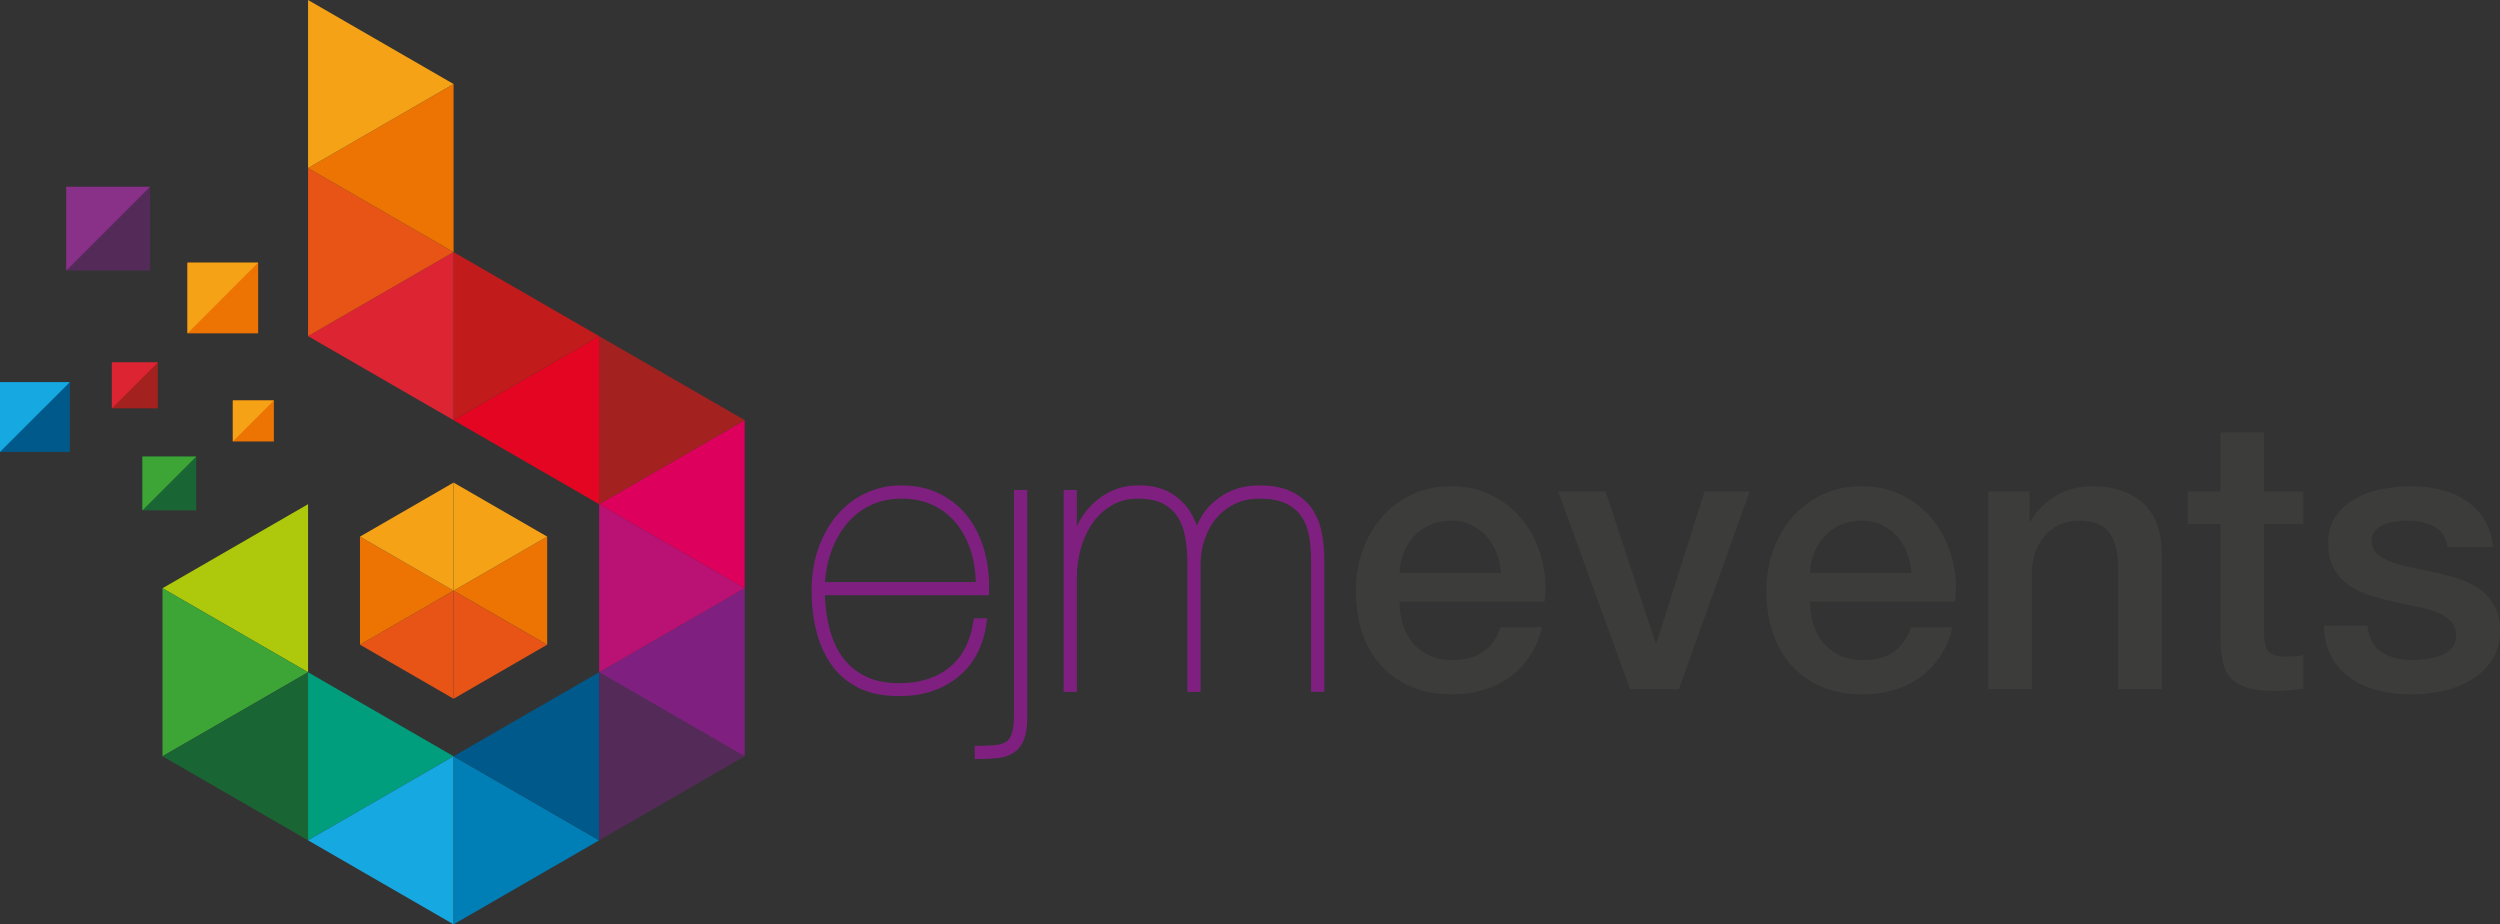 <!-- Generator: Adobe Illustrator 19.1.0, SVG Export Plug-In  -->
<svg version="1.1"
	 xmlns="http://www.w3.org/2000/svg" xmlns:xlink="http://www.w3.org/1999/xlink" xmlns:a="http://ns.adobe.com/AdobeSVGViewerExtensions/3.0/"
	 x="0px" y="0px" width="450.395px" height="166.529px" viewBox="0 0 450.395 166.529"
	 style="enable-background:new 0 0 450.395 166.529;" xml:space="preserve">
<rect x="0" y="0" width="450.395" height="166.529" fill="#333333" stroke="none"/>
<style type="text/css">
	.st0{fill-rule:evenodd;clip-rule:evenodd;fill:#AEC90B;}
	.st1{fill-rule:evenodd;clip-rule:evenodd;fill:#3DA535;}
	.st2{fill-rule:evenodd;clip-rule:evenodd;fill:#196534;}
	.st3{fill-rule:evenodd;clip-rule:evenodd;fill:#009E7C;}
	.st4{fill-rule:evenodd;clip-rule:evenodd;fill:#16A8E1;}
	.st5{fill-rule:evenodd;clip-rule:evenodd;fill:#007EB6;}
	.st6{fill-rule:evenodd;clip-rule:evenodd;fill:#00598B;}
	.st7{fill-rule:evenodd;clip-rule:evenodd;fill:#542A58;}
	.st8{fill-rule:evenodd;clip-rule:evenodd;fill:#7F2081;}
	.st9{fill-rule:evenodd;clip-rule:evenodd;fill:#BA1175;}
	.st10{fill-rule:evenodd;clip-rule:evenodd;fill:#DE005D;}
	.st11{fill-rule:evenodd;clip-rule:evenodd;fill:#A32220;}
	.st12{fill-rule:evenodd;clip-rule:evenodd;fill:#E30521;}
	.st13{fill-rule:evenodd;clip-rule:evenodd;fill:#C11B1C;}
	.st14{fill-rule:evenodd;clip-rule:evenodd;fill:#DC2433;}
	.st15{fill-rule:evenodd;clip-rule:evenodd;fill:#E85316;}
	.st16{fill-rule:evenodd;clip-rule:evenodd;fill:#ED7402;}
	.st17{fill-rule:evenodd;clip-rule:evenodd;fill:#F5A216;}
	.st18{fill-rule:evenodd;clip-rule:evenodd;fill:#893188;}
	.st19{fill:#7F2081;stroke:#7F2081;stroke-miterlimit:10;}
	.st20{fill:#FFFFFF;}
	.st21{fill:#3C3C3B;}
</style>
<defs>
</defs>
<g>
	<g id="Logo_1_">
		<g id="Letter_D_1_">
			<polygon id="Green_4_1_" class="st0" points="55.497,90.833 29.278,105.974 55.497,121.112 			"/>
			<polygon id="Green_3_1_" class="st1" points="29.278,105.974 29.278,136.247 55.497,121.112 			"/>
			<polygon id="Green_2_2_" class="st2" points="55.497,121.112 29.278,136.247 55.497,151.391 			"/>
			<polygon id="Green_1_2_" class="st3" points="55.497,121.112 55.497,151.391 81.714,136.247 			"/>
			<polygon id="Blue_3_1_" class="st4" points="81.714,136.247 55.497,151.391 81.717,166.529 			"/>
			<polygon id="Blue_2_2_" class="st5" points="81.714,136.247 81.717,166.529 107.939,151.391 			"/>
			<polygon id="Blue_1_2_" class="st6" points="81.714,136.247 107.939,151.391 107.939,121.112 			"/>
			<polygon id="Purple_4_1_" class="st7" points="107.939,121.112 107.939,151.391 134.161,136.247 			"/>
			<polygon id="Purple_3_1_" class="st8" points="134.161,105.974 107.939,121.112 134.161,136.247 			"/>
			<polygon id="Purple_2_2_" class="st9" points="107.939,90.833 107.939,121.112 134.161,105.974 			"/>
			<polygon id="Purple_1_2_" class="st10" points="134.161,75.696 107.939,90.833 134.161,105.974 			"/>
			<polygon id="red_4_1_" class="st11" points="107.939,60.558 107.939,90.833 134.161,75.696 			"/>
			<polygon id="red_3_1_" class="st12" points="107.939,60.558 81.714,75.696 107.939,90.833 			"/>
			<polygon id="red_2_1_" class="st13" points="81.714,45.416 81.714,75.696 107.939,60.558 			"/>
			<polygon id="red_1_1_" class="st14" points="81.714,45.416 55.497,60.556 81.714,75.696 			"/>
			<polygon id="Yellow_3_1_" class="st15" points="55.497,30.278 55.497,60.556 81.714,45.416 			"/>
			<polygon id="Yellow_2_3_" class="st16" points="81.714,15.138 55.497,30.278 81.714,45.416 			"/>
			<polygon id="Yellow_1_3_" class="st17" points="55.497,0 55.497,30.278 81.714,15.138 			"/>
		</g>
		<g id="Cube_1_">
			<polygon id="_x36__1_" class="st15" points="81.714,106.412 81.714,125.883 98.58,116.147 			"/>
			<polygon id="_x35__1_" class="st16" points="98.58,96.676 81.714,106.412 98.58,116.147 			"/>
			<polygon id="_x34__1_" class="st17" points="81.714,86.94 81.714,106.412 98.58,96.676 			"/>
			<polygon id="_x33__1_" class="st15" points="81.714,106.412 81.714,125.883 64.854,116.147 			"/>
			<polygon id="_x32__1_" class="st16" points="64.854,96.676 81.714,106.412 64.854,116.147 			"/>
			<polygon id="_x31__1_" class="st17" points="81.714,86.94 81.714,106.412 64.854,96.676 			"/>
		</g>
		<g id="Square_1_">
			<g id="Purple_Square_1_">
				<rect id="Purple_2_1_" x="11.939" y="33.654" class="st7" width="15.09" height="15.085"/>
				<polygon id="Purple_1_1_" class="st18" points="27.029,33.657 11.939,33.657 11.939,48.742 				"/>
			</g>
			<g id="Small_Yellow_Square_1_">
				<rect id="Yellow_2_2_" x="41.946" y="72.144" class="st16" width="7.392" height="7.388"/>
				<polygon id="Yellow_1_2_" class="st17" points="49.337,72.144 41.946,72.144 41.946,79.532 				"/>
			</g>
			<g id="Big_Yellow_Square_1_">
				<rect id="Yellow_2_1_" x="33.776" y="47.321" class="st16" width="12.731" height="12.733"/>
				<polygon id="Yellow_1_1_" class="st17" points="46.504,47.321 33.776,47.321 33.776,60.053 				"/>
			</g>
			<g id="Green_Aquare_1_">
				<rect id="Green_2_1_" x="25.656" y="82.251" class="st2" width="9.693" height="9.694"/>
				<polygon id="Green_1_1_" class="st1" points="35.349,82.251 25.656,82.251 25.656,91.942 				"/>
			</g>
			<g id="Red_Square_1_">
				<rect id="Red_2_1_" x="20.157" y="65.283" class="st11" width="8.282" height="8.278"/>
				<polygon id="Red_1_1_" class="st14" points="28.439,65.283 20.157,65.283 20.157,73.562 				"/>
			</g>
			<g id="Blue_Square_1_">
				<rect id="Blue_2_1_" x="0" y="68.846" class="st6" width="12.575" height="12.571"/>
				<polygon id="Blue_1_1_" class="st4" points="12.575,68.846 0,68.846 0,81.418 				"/>
			</g>
		</g>
	</g>
	<path class="st19" d="M148.956,113.372c0.527,2.042,1.341,3.818,2.442,5.332s2.522,2.707,4.266,3.577
		c1.741,0.872,3.875,1.307,6.398,1.307c3.716,0,6.8-0.974,9.254-2.924c2.453-1.949,3.978-4.873,4.576-8.772h1.375
		c-0.506,4.128-2.132,7.327-4.885,9.597c-2.751,2.271-6.145,3.406-10.182,3.406c-2.751,0.045-5.102-0.39-7.05-1.307
		c-1.95-0.917-3.543-2.212-4.783-3.887c-1.238-1.673-2.155-3.646-2.752-5.917c-0.596-2.271-0.894-4.713-0.894-7.327
		c0-2.935,0.435-5.549,1.307-7.844c0.872-2.293,2.018-4.231,3.44-5.813c1.422-1.582,3.073-2.787,4.954-3.612
		c1.88-0.825,3.806-1.238,5.778-1.238c2.753,0,5.125,0.528,7.122,1.582c1.995,1.056,3.623,2.454,4.884,4.196
		c1.261,1.744,2.177,3.739,2.753,5.986c0.572,2.248,0.812,4.587,0.721,7.018h-29.584
		C148.142,109.118,148.427,111.332,148.956,113.372z M175.408,99.199c-0.596-1.948-1.478-3.657-2.649-5.125
		c-1.168-1.467-2.626-2.625-4.368-3.474c-1.744-0.848-3.761-1.272-6.054-1.272c-1.926,0-3.728,0.367-5.401,1.101
		c-1.676,0.734-3.143,1.8-4.403,3.199c-1.263,1.399-2.283,3.085-3.062,5.057c-0.78,1.972-1.238,4.196-1.377,6.673h28.207
		C176.302,103.202,176.003,101.15,175.408,99.199z"/>
	<path class="st20" d="M184.008,133.049c-0.367,0.939-0.917,1.651-1.651,2.132c-0.735,0.482-1.629,0.78-2.683,0.895
		c-1.054,0.114-2.247,0.172-3.577,0.172v-1.376c1.285,0,2.386-0.047,3.302-0.138c0.919-0.093,1.651-0.333,2.202-0.722
		c0.551-0.391,0.952-0.998,1.204-1.824c0.252-0.825,0.378-1.972,0.378-3.44V88.776h1.377v40.454
		C184.559,130.835,184.376,132.108,184.008,133.049z"/>
	<path class="st19" d="M193.502,88.776v8.738h0.137c0.321-1.376,0.825-2.637,1.514-3.784c0.688-1.146,1.537-2.155,2.546-3.027
		c1.008-0.871,2.121-1.548,3.336-2.029c1.215-0.482,2.512-0.723,3.889-0.723c2.751-0.091,5.057,0.608,6.913,2.099
		c1.858,1.49,3.085,3.543,3.68,6.157h0.138c0.687-2.477,2.04-4.472,4.06-5.986c2.017-1.513,4.401-2.27,7.155-2.27
		c2.155,0,3.943,0.322,5.367,0.963c1.421,0.642,2.567,1.525,3.439,2.648c0.871,1.124,1.489,2.477,1.858,4.059
		c0.366,1.582,0.55,3.337,0.55,5.263v23.254h-1.377v-23.254c0-1.743-0.148-3.325-0.447-4.747c-0.299-1.421-0.825-2.637-1.582-3.647
		c-0.757-1.008-1.766-1.789-3.026-2.339c-1.263-0.551-2.856-0.825-4.781-0.825c-1.697,0-3.233,0.333-4.61,0.998
		c-1.377,0.666-2.545,1.571-3.509,2.718c-0.964,1.147-1.697,2.466-2.202,3.956c-0.506,1.491-0.757,3.062-0.757,4.713v22.429h-1.375
		v-22.703c0-1.652-0.128-3.21-0.378-4.678c-0.252-1.467-0.723-2.752-1.411-3.853c-0.687-1.1-1.651-1.972-2.889-2.614
		c-1.24-0.642-2.844-0.963-4.815-0.963c-1.744,0-3.326,0.402-4.747,1.204c-1.423,0.803-2.627,1.881-3.613,3.234
		c-0.986,1.353-1.743,2.924-2.271,4.713s-0.791,3.67-0.791,5.642v20.02h-1.377V88.776H193.502z"/>
	<path class="st21" d="M252.118,108.384c0,1.376,0.195,2.707,0.584,3.991c0.389,1.285,0.975,2.408,1.755,3.371
		c0.779,0.963,1.766,1.732,2.959,2.305c1.192,0.574,2.613,0.86,4.264,0.86c2.294,0,4.139-0.492,5.539-1.479
		c1.399-0.986,2.442-2.465,3.13-4.438h7.43c-0.413,1.926-1.124,3.647-2.134,5.16c-1.009,1.514-2.224,2.787-3.646,3.819
		c-1.422,1.032-3.017,1.813-4.781,2.339c-1.766,0.527-3.612,0.791-5.539,0.791c-2.797,0-5.273-0.459-7.429-1.376
		c-2.157-0.917-3.979-2.201-5.471-3.853c-1.489-1.651-2.613-3.623-3.37-5.917c-0.757-2.293-1.135-4.816-1.135-7.568
		c0-2.522,0.4-4.919,1.204-7.19c0.802-2.27,1.95-4.265,3.44-5.985c1.49-1.72,3.291-3.084,5.401-4.094
		c2.109-1.008,4.495-1.514,7.155-1.514c2.797,0,5.309,0.585,7.533,1.754c2.224,1.17,4.07,2.718,5.539,4.644
		c1.467,1.926,2.534,4.139,3.199,6.639c0.665,2.5,0.835,5.08,0.516,7.739H252.118z M270.419,103.224
		c-0.092-1.238-0.355-2.43-0.791-3.577c-0.436-1.146-1.031-2.144-1.788-2.993c-0.757-0.848-1.676-1.536-2.753-2.064
		c-1.078-0.527-2.282-0.791-3.612-0.791c-1.377,0-2.626,0.241-3.749,0.722c-1.124,0.482-2.088,1.148-2.89,1.996
		c-0.803,0.849-1.445,1.846-1.926,2.993c-0.481,1.147-0.746,2.385-0.791,3.715H270.419z"/>
	<path class="st21" d="M280.74,88.57h8.531l9.011,27.313h0.138l8.668-27.313h8.119l-12.728,35.569h-8.807L280.74,88.57z"/>
	<path class="st21" d="M326.077,108.384c0,1.376,0.195,2.707,0.585,3.991c0.389,1.285,0.974,2.408,1.754,3.371
		s1.765,1.732,2.959,2.305c1.192,0.574,2.615,0.86,4.266,0.86c2.293,0,4.138-0.492,5.538-1.479c1.399-0.986,2.442-2.465,3.13-4.438
		h7.43c-0.413,1.926-1.124,3.647-2.132,5.16c-1.011,1.514-2.227,2.787-3.647,3.819c-1.422,1.032-3.017,1.813-4.781,2.339
		c-1.767,0.527-3.613,0.791-5.538,0.791c-2.799,0-5.276-0.459-7.432-1.376c-2.155-0.917-3.979-2.201-5.468-3.853
		c-1.492-1.651-2.615-3.623-3.372-5.917c-0.757-2.293-1.135-4.816-1.135-7.568c0-2.522,0.402-4.919,1.204-7.19
		c0.802-2.27,1.948-4.265,3.44-5.985c1.489-1.72,3.291-3.084,5.401-4.094c2.109-1.008,4.495-1.514,7.155-1.514
		c2.797,0,5.308,0.585,7.534,1.754c2.224,1.17,4.07,2.718,5.537,4.644c1.469,1.926,2.534,4.139,3.2,6.639
		c0.664,2.5,0.836,5.08,0.516,7.739H326.077z M344.378,103.224c-0.093-1.238-0.356-2.43-0.791-3.577
		c-0.437-1.146-1.032-2.144-1.789-2.993c-0.757-0.848-1.674-1.536-2.751-2.064c-1.079-0.527-2.283-0.791-3.613-0.791
		c-1.375,0-2.626,0.241-3.75,0.722c-1.124,0.482-2.087,1.148-2.889,1.996c-0.802,0.849-1.444,1.846-1.926,2.993
		c-0.481,1.147-0.746,2.385-0.791,3.715H344.378z"/>
	<path class="st21" d="M358.207,88.57h7.429v5.229l0.138,0.137c1.192-1.971,2.752-3.519,4.678-4.643
		c1.926-1.124,4.06-1.686,6.399-1.686c3.897,0,6.971,1.009,9.218,3.027c2.247,2.018,3.372,5.046,3.372,9.081v24.424h-7.843V101.78
		c-0.093-2.797-0.688-4.827-1.789-6.089c-1.101-1.261-2.82-1.892-5.16-1.892c-1.331,0-2.523,0.241-3.579,0.722
		c-1.056,0.482-1.95,1.148-2.682,1.996c-0.735,0.849-1.308,1.846-1.721,2.993c-0.413,1.147-0.618,2.362-0.618,3.647v20.983h-7.843
		V88.57z"/>
	<path class="st21" d="M394.119,88.57h5.917V77.906h7.843V88.57h7.086v5.848h-7.086v18.988c0,0.825,0.034,1.537,0.104,2.133
		c0.069,0.596,0.228,1.101,0.48,1.514c0.252,0.413,0.631,0.722,1.135,0.928c0.505,0.207,1.193,0.31,2.065,0.31
		c0.55,0,1.1-0.011,1.651-0.034c0.551-0.023,1.101-0.104,1.651-0.241v6.054c-0.872,0.091-1.719,0.182-2.545,0.275
		c-0.825,0.091-1.676,0.138-2.546,0.138c-2.064,0-3.727-0.196-4.987-0.585c-1.263-0.389-2.249-0.963-2.959-1.72
		c-0.712-0.757-1.193-1.708-1.445-2.855c-0.252-1.146-0.402-2.453-0.447-3.921V94.418h-5.917V88.57z"/>
	<path class="st21" d="M426.522,112.719c0.229,2.294,1.101,3.899,2.615,4.815c1.514,0.918,3.325,1.376,5.435,1.376
		c0.732,0,1.57-0.057,2.511-0.172c0.939-0.114,1.824-0.332,2.649-0.653c0.825-0.32,1.501-0.791,2.029-1.41
		c0.528-0.619,0.768-1.433,0.723-2.443c-0.047-1.008-0.413-1.834-1.101-2.476c-0.687-0.642-1.571-1.158-2.648-1.548
		c-1.079-0.389-2.306-0.723-3.682-0.998c-1.375-0.276-2.777-0.573-4.197-0.895c-1.467-0.32-2.879-0.71-4.231-1.17
		c-1.352-0.458-2.57-1.077-3.646-1.857c-1.078-0.779-1.937-1.777-2.579-2.993c-0.644-1.215-0.964-2.718-0.964-4.506
		c0-1.926,0.47-3.543,1.411-4.85c0.939-1.307,2.132-2.362,3.577-3.165c1.444-0.802,3.049-1.364,4.815-1.685
		c1.765-0.321,3.451-0.482,5.057-0.482c1.833,0,3.588,0.195,5.264,0.585c1.673,0.39,3.187,1.022,4.54,1.892
		c1.353,0.871,2.478,2.007,3.372,3.405c0.894,1.4,1.456,3.085,1.685,5.057h-8.187c-0.367-1.88-1.227-3.141-2.581-3.784
		c-1.352-0.642-2.901-0.963-4.643-0.963c-0.551,0-1.204,0.046-1.961,0.137c-0.757,0.093-1.47,0.265-2.134,0.516
		c-0.665,0.253-1.227,0.619-1.685,1.101c-0.459,0.481-0.688,1.113-0.688,1.892c0,0.963,0.333,1.744,1.001,2.339
		c0.666,0.597,1.54,1.09,2.622,1.479c1.082,0.39,2.312,0.723,3.692,0.998c1.379,0.275,2.805,0.574,4.278,0.895
		c1.426,0.321,2.827,0.712,4.208,1.17c1.381,0.459,2.609,1.078,3.693,1.857c1.08,0.78,1.955,1.766,2.622,2.958
		c0.666,1.194,1.001,2.661,1.001,4.403c0,2.11-0.483,3.899-1.448,5.366c-0.965,1.468-2.219,2.661-3.757,3.578
		c-1.541,0.918-3.252,1.582-5.136,1.995c-1.887,0.413-3.747,0.619-5.586,0.619c-2.251,0-4.333-0.253-6.239-0.757
		c-1.909-0.504-3.564-1.272-4.965-2.305c-1.403-1.032-2.505-2.315-3.31-3.852c-0.805-1.536-1.23-3.359-1.275-5.47H426.522z"/>
	<path class="st19" d="M184.008,133.049c-0.367,0.939-0.917,1.651-1.651,2.132c-0.735,0.482-1.629,0.78-2.683,0.895
		c-1.054,0.114-2.247,0.172-3.577,0.172v-1.376c1.285,0,2.386-0.047,3.302-0.138c0.919-0.093,1.651-0.333,2.202-0.722
		c0.551-0.391,0.952-0.998,1.204-1.824c0.252-0.825,0.378-1.972,0.378-3.44V88.776h1.377v40.454
		C184.559,130.835,184.376,132.108,184.008,133.049z"/>
</g>
</svg>